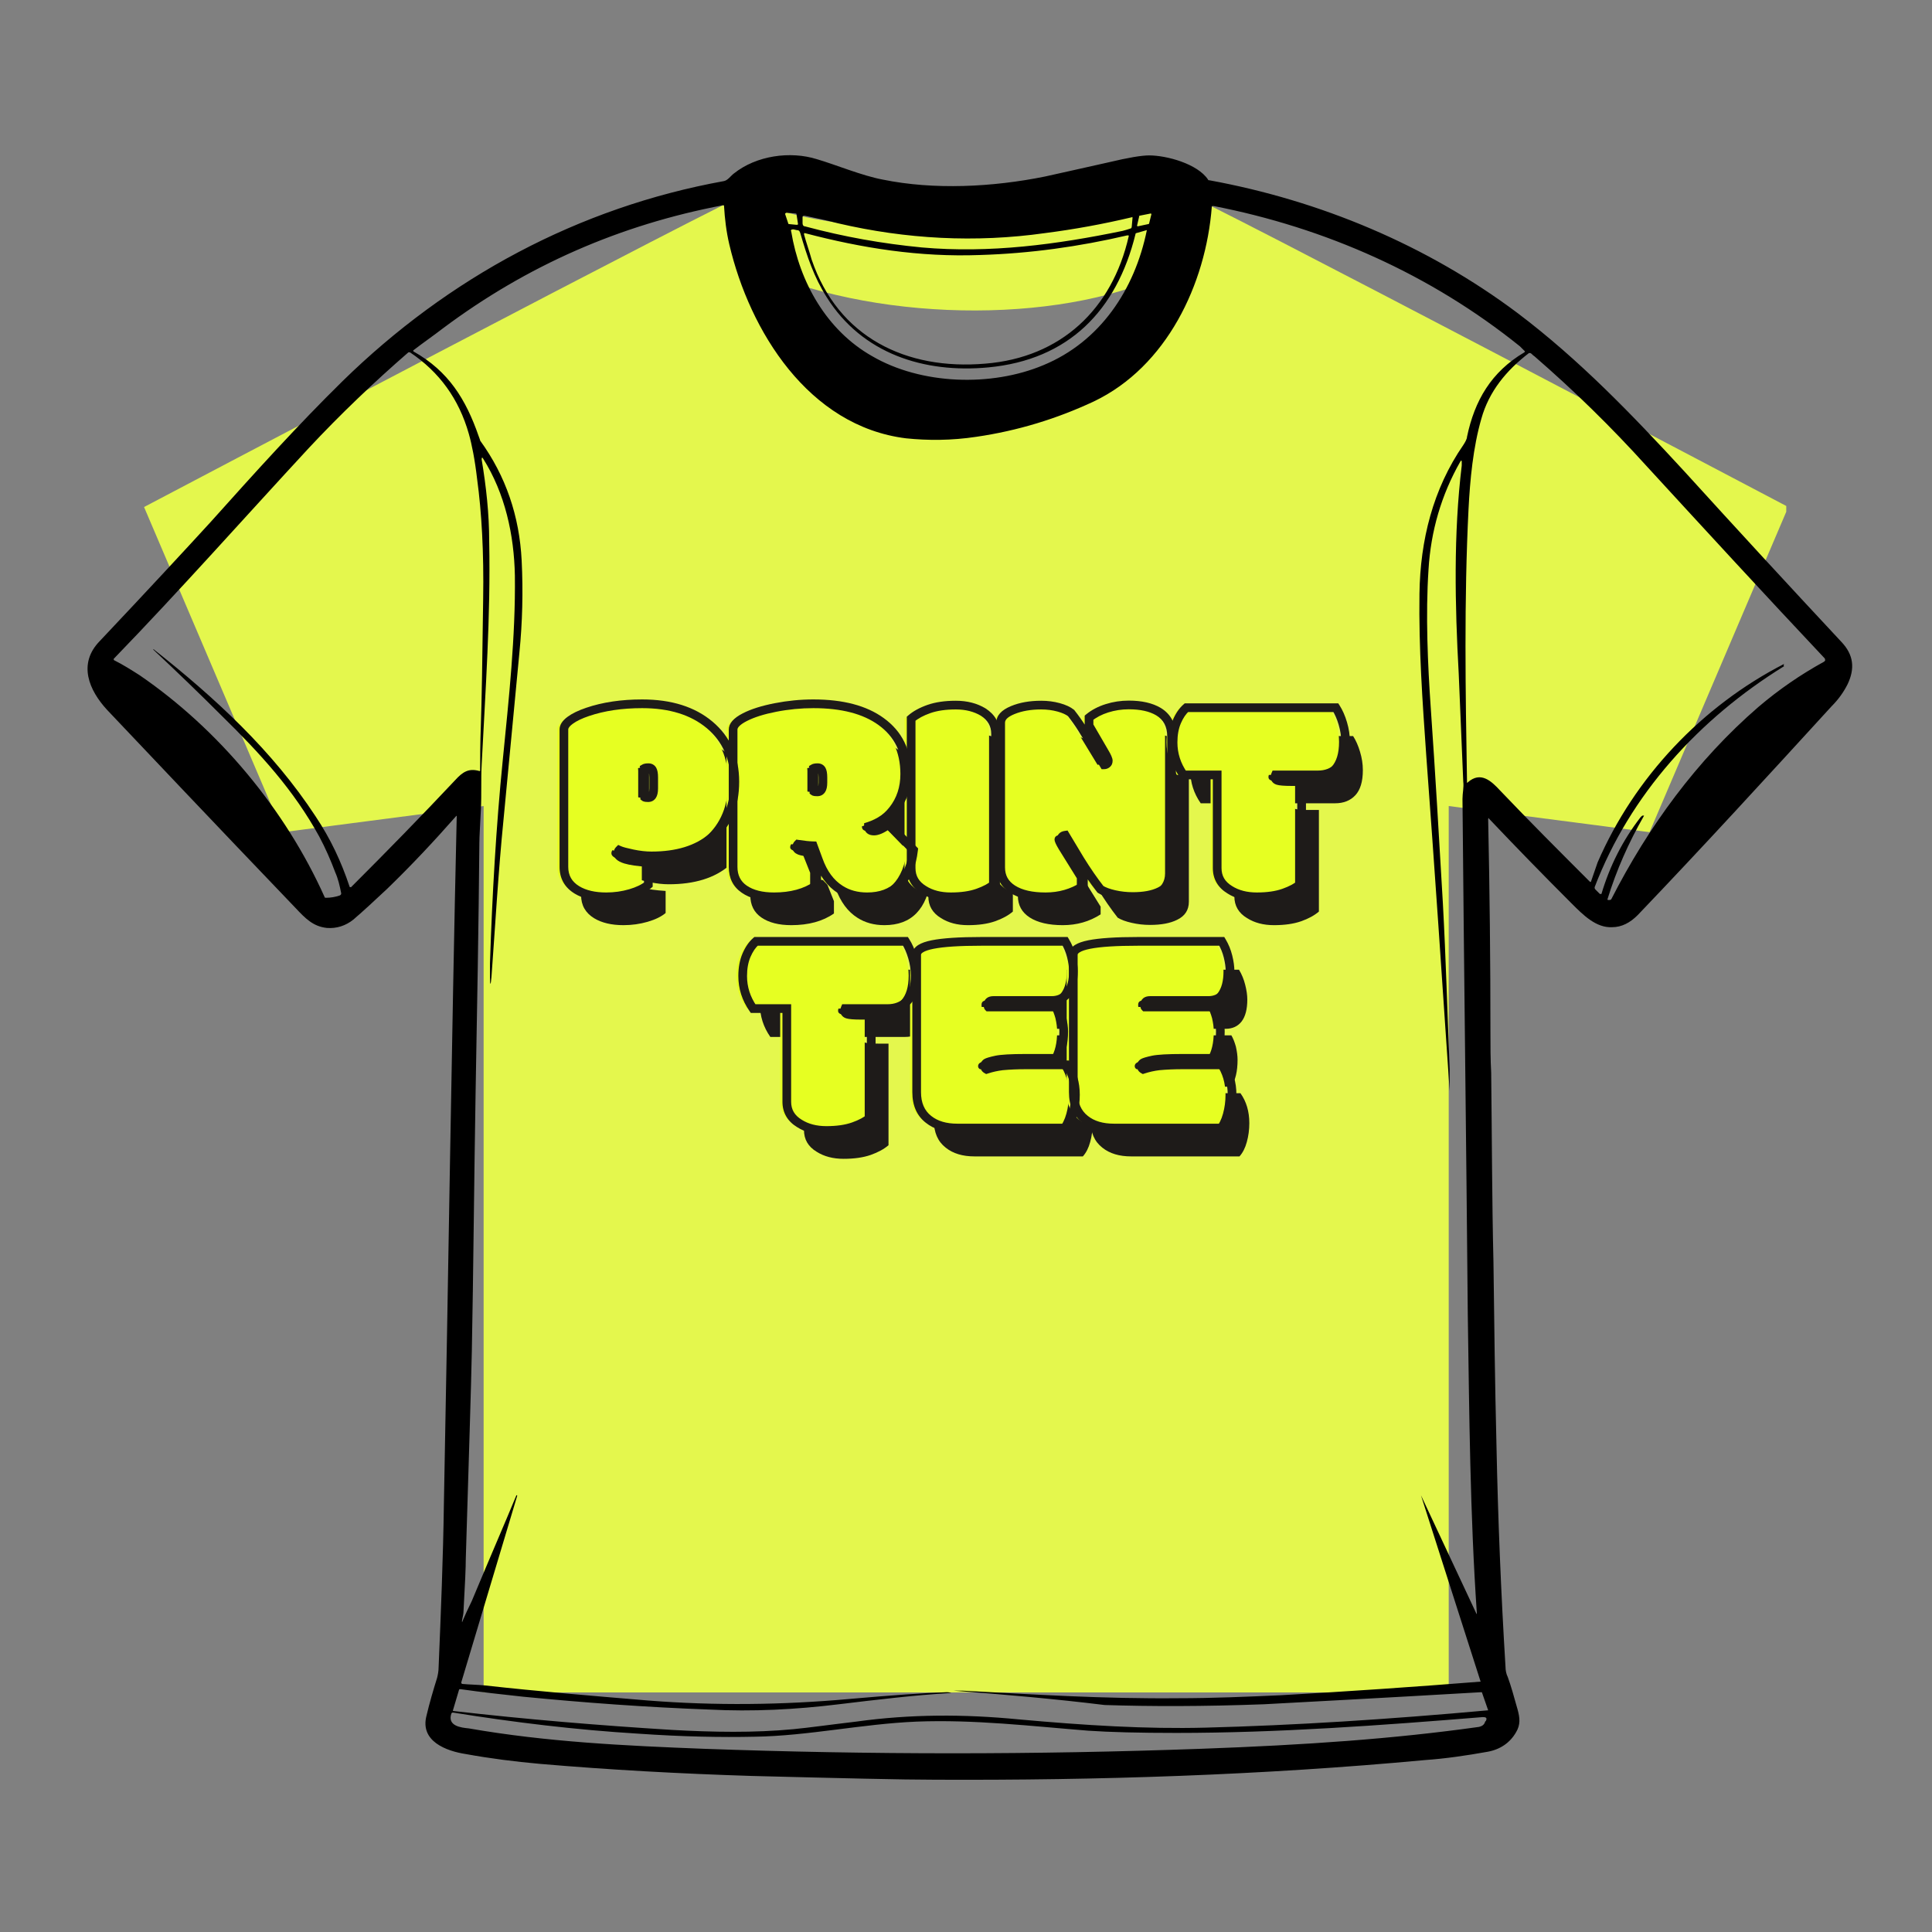 <svg xmlns="http://www.w3.org/2000/svg" xmlns:xlink="http://www.w3.org/1999/xlink" width="500" zoomAndPan="magnify" viewBox="0 0 375 375" height="500" preserveAspectRatio="xMidYMid meet" version="1.2"><rect x="0" y="0" width="375" height="375" fill="#808080" stroke="none"/><defs><clipPath id="af047cd7fd"><path d="M 27.961 37.5 L 346.711 37.5 L 346.711 328.5 L 27.961 328.5 Z M 27.961 37.5 "/></clipPath><clipPath id="da62f96c86"><path d="M 16 30 L 360 30 L 360 345.688 L 16 345.688 Z M 16 30 "/></clipPath><clipPath id="72ccf93055"><rect x="0" width="166" y="0" height="133"/></clipPath></defs><g id="aa50c012ab"><g clip-rule="nonzero" clip-path="url(#af047cd7fd)"><path style=" stroke:none;fill-rule:evenodd;fill:#e4f74d;fill-opacity:1;" d="M 229.766 37.496 C 221.613 47.203 153.453 47.203 145.297 37.496 C 143.586 37.496 27.961 98.414 27.961 98.414 L 54.887 161.527 L 93.871 156.453 L 93.871 328.613 L 281.195 328.613 L 281.195 156.453 L 320.176 161.527 L 347.105 98.414 C 347.078 98.406 231.461 37.488 229.75 37.488 Z M 147.328 52.375 C 171.902 63.062 208.238 62.723 227.738 52.375 C 216.043 81.398 168.172 86.152 147.328 52.375 Z M 147.328 52.375 "/></g><g clip-rule="nonzero" clip-path="url(#da62f96c86)"><path style=" stroke:none;fill-rule:nonzero;fill:#000000;fill-opacity:1;" d="M 288.852 159.027 C 289.145 172.793 289.293 186.559 289.293 200.324 C 289.293 202.957 289.293 205.594 289.438 208.23 C 289.586 220.531 289.586 232.684 289.879 244.984 C 290.023 256.848 290.172 268.707 290.465 280.57 C 290.758 294.918 291.344 309.27 292.223 323.621 C 292.223 324.207 292.367 324.938 292.66 325.523 C 293.25 327.137 293.836 329.184 294.566 331.82 C 295.008 333.434 295.152 334.75 294.273 336.215 C 293.102 338.266 291.195 339.582 288.703 340.023 C 284.602 340.754 280.645 341.34 276.539 341.633 C 245.031 344.562 213.227 345.586 181.57 345.441 C 175.121 345.441 163.105 345.148 145.809 344.707 C 132.031 344.27 118.402 343.535 104.773 342.363 C 99.938 341.926 95.246 341.34 90.41 340.461 C 86.602 339.875 81.469 337.973 82.789 332.992 C 83.375 330.504 84.109 328.016 84.84 325.672 C 84.988 325.086 85.133 324.352 85.133 323.621 C 85.574 313.078 86.012 302.387 86.16 291.844 C 87.039 247.328 87.625 202.812 88.652 158.441 C 88.652 158.297 88.652 158.297 88.504 158.441 C 84.254 163.273 79.859 167.961 75.168 172.5 C 72.824 174.695 70.625 176.746 68.574 178.504 C 67.109 179.676 65.348 180.262 63.445 180.113 C 60.805 179.82 59.34 178.355 57.289 176.16 C 40.875 159.027 28.711 146.141 20.793 137.793 C 17.277 133.988 15.078 128.863 19.328 124.469 C 29.004 114.219 36.184 106.457 40.875 101.332 C 49.668 91.52 57.727 82.59 66.52 73.949 C 87.039 53.887 112.246 40.27 140.535 35.145 C 141.266 34.996 141.852 34.117 142.438 33.68 C 146.836 30.164 153.43 29.285 158.559 30.898 C 162.078 31.922 167.355 34.117 171.312 34.852 C 181.277 36.902 192.707 36.316 202.82 34.266 C 206.047 33.531 210.148 32.656 215.277 31.484 C 218.941 30.605 221.582 30.164 223.047 30.164 C 226.418 30.164 232.426 31.777 234.477 34.852 C 234.477 34.996 234.625 34.996 234.77 34.996 C 256.316 38.949 276.98 47.59 294.566 60.77 C 306.586 69.848 316.844 80.539 326.957 91.52 C 337.07 102.648 347.184 113.633 357.441 124.617 C 359.785 127.105 360.078 129.742 358.613 132.816 C 357.879 134.281 356.855 135.746 355.535 137.062 C 343.078 150.68 330.621 164.301 317.871 177.625 C 316.406 179.09 314.793 179.969 312.887 179.969 C 309.809 180.113 307.316 177.625 305.121 175.43 C 299.695 170.012 294.273 164.445 288.996 158.883 C 288.996 158.734 288.852 158.734 288.852 159.027 Z M 185.086 328.16 C 185.672 328.16 186.262 328.16 186.848 328.16 C 200.77 328.891 214.105 329.77 228.762 329.625 C 235.355 329.625 242.098 329.332 248.695 329.039 C 261.59 328.309 274.488 327.43 287.387 326.402 L 275.809 290.234 L 286.508 313.078 C 286.652 313.371 286.652 313.371 286.652 313.078 C 285.332 293.895 285.188 274.418 284.895 255.09 C 284.602 221.703 284.16 188.461 283.867 155.074 C 283.867 153.902 284.16 152.879 284.016 151.707 C 283.723 144.676 283.43 137.793 283.137 130.766 C 282.402 117.441 282.109 103.676 283.723 90.352 C 283.723 90.059 283.723 89.766 283.723 89.617 C 283.723 89.324 283.574 89.324 283.43 89.617 C 279.766 96.062 277.715 103.09 277.273 110.559 C 276.688 119.344 277.125 129.008 277.715 137.5 C 278.594 150.094 279.324 162.688 280.059 175.281 C 280.645 185.973 280.938 196.66 281.375 207.496 C 281.375 208.961 281.375 210.281 281.375 211.746 C 279.91 190.07 278.445 168.254 276.832 146.582 C 276.102 136.184 275.367 125.785 275.516 115.242 C 275.66 104.848 278.152 94.891 284.016 86.395 C 284.309 85.957 284.746 85.223 284.746 84.785 C 286.215 77.758 289.438 72.191 295.887 68.383 C 296.031 68.238 296.031 68.238 295.887 68.09 C 295.594 67.797 295.301 67.504 295.008 67.215 C 277.715 53.301 257.34 44.223 235.504 39.977 C 235.355 39.977 235.211 39.977 235.211 40.121 C 234.039 55.207 226.418 71.168 212.348 77.902 C 205.168 81.27 197.547 83.613 189.484 84.785 C 184.648 85.516 180.105 85.516 175.855 85.078 C 156.949 82.734 145.516 64.285 141.559 47.445 C 140.973 44.953 140.68 42.465 140.535 39.977 C 140.535 39.828 140.387 39.828 140.387 39.828 C 120.309 43.637 102.281 51.543 86.016 63.699 C 84.109 65.164 82.203 66.48 80.297 67.945 C 80.152 68.09 80.152 68.09 80.297 68.238 C 87.039 72.047 90.41 77.465 92.902 84.641 C 93.047 85.078 93.195 85.371 93.195 85.516 C 98.18 92.398 100.816 100.16 101.254 108.801 C 101.551 114.805 101.402 120.809 100.816 126.664 C 99.789 137.5 98.766 148.191 97.738 159.027 C 96.711 169.277 96.125 179.676 95.395 189.633 C 95.246 191.391 95.102 191.391 95.102 189.633 C 95.102 189.195 95.102 188.316 95.102 186.996 C 95.539 173.816 96.273 160.637 97.594 147.461 C 98.766 135.598 100.082 123.59 99.938 111.73 C 99.789 103.82 98.031 95.77 93.781 89.031 C 93.633 88.738 93.488 88.738 93.488 89.18 C 94.367 94.449 94.953 99.723 94.953 105.141 C 95.246 119.637 94.223 133.988 93.488 148.484 C 93.34 151.121 93.488 154.195 93.34 157.125 C 93.195 160.199 93.047 162.395 93.047 163.566 C 92.902 179.676 92.609 195.781 92.316 211.891 C 92.023 228.73 91.875 247.621 91.582 262.266 C 91.438 269.586 90.996 283.059 90.41 302.535 C 90.41 304.145 90.266 307.512 89.973 312.637 C 89.973 313.223 89.824 313.809 89.676 314.543 C 89.676 314.98 89.676 314.98 89.824 314.543 C 90.266 313.516 90.852 312.199 91.582 310.734 C 95.246 301.949 98.18 295.211 100.23 290.234 C 100.23 290.234 100.23 290.234 100.375 290.234 C 100.375 290.234 100.375 290.234 100.375 290.379 L 89.531 326.551 C 89.531 326.695 89.531 326.695 89.676 326.844 C 91.145 326.988 92.609 326.988 94.074 327.137 C 104.625 328.309 115.18 329.184 125.73 330.062 C 138.773 331.09 151.82 330.941 164.863 329.77 C 173.07 329.039 179.371 328.602 183.77 328.453 C 183.914 328.453 184.207 328.453 184.648 328.602 C 177.32 329.039 170.137 329.918 162.812 330.797 C 154.457 331.82 146.102 332.262 137.602 331.82 C 125.586 331.383 113.566 330.504 101.551 329.332 C 97.445 328.891 93.488 328.453 89.383 327.867 C 89.238 327.867 89.09 327.867 89.09 328.016 L 87.918 331.969 C 87.918 332.113 87.918 332.113 88.066 332.113 C 102.137 333.727 116.203 334.895 130.422 335.773 C 138.336 336.215 146.395 336.359 154.016 335.629 C 157.094 335.336 161.199 334.75 166.18 334.164 C 176.734 332.699 187.141 332.699 197.691 333.727 C 210.59 334.895 222.461 335.629 233.891 335.336 C 251.188 334.895 269.504 333.727 288.852 331.969 L 287.68 328.602 C 287.68 328.453 287.531 328.453 287.531 328.453 C 267.453 329.625 253.383 330.355 245.324 330.797 C 233.598 331.234 223.34 331.234 214.398 330.941 C 204.871 329.77 194.906 328.891 185.086 328.16 C 184.941 328.16 184.941 328.16 185.086 328.16 Z M 154.602 41.586 C 154.602 41.441 154.457 41.441 154.457 41.441 L 152.699 41.293 C 152.551 41.293 152.406 41.441 152.406 41.441 C 152.406 41.441 152.406 41.441 152.406 41.586 L 152.992 43.344 C 152.992 43.492 153.137 43.492 153.137 43.492 L 154.602 43.637 C 154.75 43.637 154.895 43.637 154.895 43.492 Z M 221.141 41.879 C 220.996 41.879 220.996 42.027 221.141 41.879 L 220.703 43.785 C 220.703 43.785 220.703 43.93 220.848 43.93 L 222.898 43.492 C 222.898 43.492 223.047 43.492 223.047 43.344 L 223.484 41.586 C 223.484 41.586 223.484 41.441 223.34 41.441 Z M 156.215 43.93 C 163.836 45.98 171.312 47.297 178.934 48.031 C 192.121 49.203 205.168 47.445 217.918 44.809 C 218.504 44.66 218.941 44.516 219.383 44.367 C 219.527 44.367 219.676 44.223 219.676 43.93 L 219.82 42.32 C 219.82 42.172 219.82 42.027 219.676 42.172 C 214.105 43.492 208.535 44.516 202.82 45.246 C 189.336 47.152 175.855 46.418 162.664 43.344 C 160.465 42.758 158.266 42.32 156.215 41.879 C 155.922 41.879 155.777 41.879 155.777 42.172 L 155.777 43.344 C 155.777 43.637 155.922 43.93 156.215 43.93 Z M 169.258 69.117 C 178.785 74.68 192.414 75.121 202.527 70.875 C 213.52 66.336 220.262 56.23 222.605 44.66 L 220.555 45.246 C 220.555 45.246 220.41 45.246 220.41 45.395 C 216.746 60.332 207.363 69.848 191.828 71.312 C 179.371 72.484 167.355 68.676 160.465 57.695 C 157.973 53.742 156.656 49.789 155.336 45.246 C 155.191 44.809 155.043 44.66 154.602 44.66 L 154.016 44.516 C 153.578 44.516 153.43 44.66 153.578 44.953 C 155.191 54.766 160.465 64.137 169.258 69.117 Z M 191.242 70.582 C 205.898 69.41 215.863 60.039 219.09 45.832 C 219.09 45.688 219.09 45.688 218.941 45.688 C 218.941 45.688 218.941 45.688 218.797 45.688 C 209.418 47.883 199.891 49.203 190.219 49.496 C 178.492 49.934 167.355 48.176 156.215 45.246 C 156.07 45.246 156.07 45.246 156.07 45.395 C 156.07 45.395 156.07 45.395 156.07 45.539 C 156.508 47.152 157.094 48.762 157.535 50.371 C 162.664 65.457 175.855 71.898 191.242 70.582 Z M 29.734 126.078 C 29.734 126.078 29.883 125.934 29.883 126.078 C 41.754 135.453 52.891 145.703 61.246 158.441 C 64.176 162.836 66.227 167.227 67.84 172.059 C 67.84 172.207 67.988 172.207 68.133 172.207 C 75.023 165.324 81.762 158.441 88.359 151.414 C 89.824 149.801 90.996 149.07 93.047 149.656 C 93.195 149.656 93.195 149.656 93.195 149.508 C 93.195 147.312 93.195 144.383 93.34 140.578 C 93.488 136.477 93.633 128.277 93.781 116.27 C 93.93 107.191 93.488 99.43 92.609 92.984 C 92.168 89.18 91.582 86.25 90.996 84.199 C 89.09 77.465 85.281 72.191 79.566 68.383 C 79.418 68.383 79.273 68.383 79.273 68.383 C 72.531 74.242 66.082 80.391 59.926 86.98 C 47.32 100.602 35.012 114.512 22.113 127.836 C 21.969 127.984 22.113 127.984 22.113 128.129 C 23.871 129.008 25.484 130.035 27.098 131.059 C 42.484 141.602 55.383 157.125 63.004 174.109 C 63.004 174.258 63.152 174.258 63.297 174.258 C 64.176 174.258 65.055 174.109 65.934 173.816 C 66.227 173.672 66.227 173.523 66.227 173.379 C 65.934 171.914 65.641 170.598 65.055 169.277 C 64.176 166.934 63.152 164.594 61.977 162.395 C 56.996 153.316 50.547 146.289 42.926 138.82 C 38.676 134.574 34.277 130.328 29.734 126.078 C 29.59 126.227 29.59 126.227 29.734 126.078 Z M 346.301 129.301 C 329.742 139.551 316.406 154.195 309.516 172.207 C 309.516 172.352 309.516 172.5 309.664 172.645 L 310.543 173.523 C 310.688 173.523 310.688 173.523 310.836 173.523 C 312.449 168.105 314.938 163.129 318.457 158.59 C 318.602 158.441 318.75 158.297 318.895 158.297 C 319.043 158.297 319.188 158.297 319.043 158.441 C 316.113 163.566 313.766 168.84 312.008 174.551 C 312.008 174.551 312.008 174.695 312.152 174.695 L 312.301 174.695 C 312.449 174.695 312.594 174.695 312.742 174.551 C 319.922 160.492 329.301 147.605 341.32 137.207 C 345.277 133.84 349.527 130.914 354.07 128.422 C 354.215 128.277 354.363 128.129 354.215 127.984 C 354.215 127.984 354.215 127.984 354.215 127.836 C 342.492 115.391 331.059 102.941 319.629 90.496 C 312.742 82.883 305.559 75.852 297.793 69.117 C 297.5 68.969 297.352 68.676 297.059 68.531 C 296.914 68.531 296.766 68.531 296.766 68.531 C 292.367 71.898 288.996 76 287.531 81.27 C 285.922 86.836 285.332 93.133 285.039 98.844 C 284.16 116.414 284.453 134.281 284.746 151.852 C 284.746 152 284.746 152 284.895 151.852 C 287.387 149.656 289.438 151.559 291.195 153.465 C 296.914 159.469 302.773 165.324 308.637 171.184 C 308.637 171.184 308.637 171.184 308.785 171.184 C 309.223 169.863 309.664 168.691 310.102 167.375 C 317.285 150.828 330.328 137.062 346.301 128.863 C 346.156 129.156 346.156 129.156 346.301 129.301 Z M 90.996 335.48 C 106.094 338.117 121.336 338.852 136.578 339.438 C 168.82 340.605 200.914 340.605 233.16 339.438 C 253.383 338.703 270.387 337.531 287.094 335.188 C 287.68 335.043 288.117 334.75 288.266 334.164 L 288.41 334.02 C 288.703 333.434 288.41 333.285 287.824 333.285 C 268.039 334.895 248.109 336.359 228.324 336.359 C 221.141 336.359 215.426 336.215 211.176 335.922 C 200.184 335.043 189.043 333.727 177.906 334.164 C 167.355 334.605 156.801 336.945 146.543 337.094 C 139.949 337.238 132.473 337.094 123.973 336.508 C 111.809 335.773 99.789 334.312 87.918 332.406 C 87.773 332.406 87.773 332.406 87.625 332.555 C 86.746 335.043 89.531 335.336 90.996 335.48 Z M 90.996 335.48 "/></g><g transform="matrix(1,0,0,1,107,116)"><g clip-path="url(#72ccf93055)"><g style="fill:#1e1b19;fill-opacity:1;"><g transform="translate(4.899, 63.073)"><path style="stroke:none" d="M 16.594 -18.828 C 16.664 -18.773 16.879 -18.75 17.234 -18.75 C 17.586 -18.75 17.859 -18.891 18.047 -19.172 C 18.234 -19.453 18.328 -19.91 18.328 -20.547 L 18.328 -22.672 C 18.328 -23.348 18.25 -23.832 18.094 -24.125 C 17.938 -24.414 17.672 -24.562 17.297 -24.562 C 16.93 -24.562 16.688 -24.523 16.562 -24.453 C 16.582 -24.359 16.594 -24.195 16.594 -23.969 Z M 17.297 -6.141 L 17.297 -1.859 C 16.473 -1.16 15.312 -0.594 13.812 -0.156 C 12.312 0.281 10.75 0.5 9.125 0.5 C 6.801 0.5 4.898 0.051 3.422 -0.844 C 1.734 -1.875 0.891 -3.363 0.891 -5.312 L 0.891 -31.969 C 0.891 -32.57 1.297 -33.172 2.109 -33.766 C 2.93 -34.367 4.062 -34.91 5.5 -35.391 C 8.582 -36.441 12.109 -36.969 16.078 -36.969 C 21.566 -36.969 25.938 -35.598 29.188 -32.859 C 32.445 -30.129 34.078 -26.457 34.078 -21.844 C 34.078 -17.238 32.609 -13.656 29.672 -11.094 C 26.848 -8.656 22.926 -7.438 17.906 -7.438 C 16.77 -7.438 15.551 -7.57 14.25 -7.844 C 12.945 -8.113 12.07 -8.352 11.625 -8.562 C 11.469 -8.414 11.391 -8.207 11.391 -7.938 C 11.391 -6.988 13.359 -6.391 17.297 -6.141 Z M 17.297 -6.141 "/></g></g><g style="fill:#1e1b19;fill-opacity:1;"><g transform="translate(37.743, 63.073)"><path style="stroke:none" d="M 16.594 -19.953 C 16.664 -19.898 16.879 -19.875 17.234 -19.875 C 17.586 -19.875 17.859 -20.016 18.047 -20.297 C 18.234 -20.578 18.328 -21.035 18.328 -21.672 L 18.328 -22.672 C 18.328 -23.348 18.25 -23.832 18.094 -24.125 C 17.938 -24.414 17.672 -24.562 17.297 -24.562 C 16.93 -24.562 16.688 -24.523 16.562 -24.453 C 16.582 -24.359 16.594 -24.195 16.594 -23.969 Z M 31.078 -13.562 L 35.922 -8.594 C 35.586 -5.664 34.664 -3.414 33.156 -1.844 C 31.656 -0.281 29.578 0.5 26.922 0.5 C 24.922 0.5 23.18 0.023 21.703 -0.922 C 19.805 -2.117 18.391 -4.031 17.453 -6.656 L 16.453 -9.406 C 15.66 -9.426 14.664 -9.531 13.469 -9.719 C 13.32 -9.562 13.25 -9.352 13.25 -9.094 C 13.25 -8.594 14.004 -8.297 15.516 -8.203 L 17.125 -4.156 L 17.125 -1.766 C 14.969 -0.254 12.207 0.5 8.844 0.5 C 6.426 0.5 4.492 0.004 3.047 -0.984 C 1.609 -1.973 0.891 -3.414 0.891 -5.312 L 0.891 -31.969 C 0.891 -32.789 1.645 -33.586 3.156 -34.359 C 4.676 -35.141 6.66 -35.77 9.109 -36.25 C 11.566 -36.727 14.02 -36.969 16.469 -36.969 C 22.082 -36.969 26.473 -35.816 29.641 -33.516 C 32.973 -31.098 34.641 -27.703 34.641 -23.328 C 34.641 -20.816 33.93 -18.664 32.516 -16.875 C 31.098 -15.094 29.316 -13.859 27.172 -13.172 C 27.172 -12.566 27.531 -12.266 28.25 -12.266 C 28.969 -12.266 29.91 -12.695 31.078 -13.562 Z M 31.078 -13.562 "/></g></g><g style="fill:#1e1b19;fill-opacity:1;"><g transform="translate(72.298, 63.073)"><path style="stroke:none" d="M 17.297 -31.125 L 17.297 -2.141 C 16.43 -1.391 15.273 -0.758 13.828 -0.25 C 12.391 0.25 10.641 0.5 8.578 0.5 C 6.523 0.5 4.781 0.039 3.344 -0.875 C 1.707 -1.863 0.891 -3.266 0.891 -5.078 L 0.891 -34.078 C 1.754 -34.828 2.906 -35.453 4.344 -35.953 C 5.789 -36.461 7.531 -36.719 9.562 -36.719 C 11.602 -36.719 13.375 -36.266 14.875 -35.359 C 16.488 -34.336 17.297 -32.926 17.297 -31.125 Z M 17.297 -31.125 "/></g></g><g style="fill:#1e1b19;fill-opacity:1;"><g transform="translate(89.678, 63.073)"><path style="stroke:none" d="M 0.891 -5.188 L 0.891 -33.312 C 0.891 -34.289 1.672 -35.102 3.234 -35.75 C 4.797 -36.395 6.633 -36.719 8.75 -36.719 C 9.945 -36.719 11.07 -36.57 12.125 -36.281 C 13.188 -35.988 14 -35.617 14.562 -35.172 C 15.332 -34.191 16.035 -33.195 16.672 -32.188 C 17.305 -31.176 18.738 -28.82 20.969 -25.125 C 21.176 -25.125 21.363 -25.188 21.531 -25.312 C 21.695 -25.445 21.781 -25.648 21.781 -25.922 C 21.781 -26.191 21.547 -26.719 21.078 -27.5 L 18.047 -32.734 L 18.047 -34.266 C 19.004 -35.055 20.164 -35.664 21.531 -36.094 C 22.895 -36.52 24.305 -36.734 25.766 -36.734 C 28.141 -36.734 30.055 -36.305 31.516 -35.453 C 33.223 -34.422 34.078 -32.812 34.078 -30.625 L 34.078 -4.047 C 34.078 -2.43 33.312 -1.258 31.781 -0.531 C 30.469 0.125 28.719 0.453 26.531 0.453 C 25.312 0.453 24.125 0.316 22.969 0.047 C 21.82 -0.211 20.922 -0.547 20.266 -0.953 C 18.93 -2.66 17.613 -4.57 16.312 -6.688 L 13.438 -11.453 C 12.895 -11.379 12.625 -11.086 12.625 -10.578 C 12.625 -10.266 12.895 -9.656 13.438 -8.75 L 16.953 -3.094 L 16.953 -1.594 C 14.785 -0.195 12.336 0.5 9.609 0.5 C 6.891 0.5 4.754 0.004 3.203 -0.984 C 1.66 -1.973 0.891 -3.375 0.891 -5.188 Z M 0.891 -5.188 "/></g></g><g style="fill:#1e1b19;fill-opacity:1;"><g transform="translate(123.841, 63.073)"><path style="stroke:none" d="M 25.156 -21.859 L 25.156 -2.141 C 24.289 -1.391 23.133 -0.758 21.688 -0.25 C 20.25 0.25 18.5 0.5 16.438 0.5 C 14.383 0.5 12.641 0.039 11.203 -0.875 C 9.566 -1.863 8.75 -3.266 8.75 -5.078 L 8.75 -23.156 L 2.219 -23.156 C 0.875 -25.082 0.203 -27.188 0.203 -29.469 C 0.203 -31.02 0.445 -32.367 0.938 -33.516 C 1.438 -34.672 2.051 -35.566 2.781 -36.203 L 31.797 -36.203 C 32.336 -35.367 32.785 -34.352 33.141 -33.156 C 33.504 -31.957 33.688 -30.766 33.688 -29.578 C 33.688 -27.367 33.195 -25.742 32.219 -24.703 C 31.25 -23.672 29.941 -23.156 28.297 -23.156 L 20.062 -23.156 C 20.008 -23.02 19.984 -22.879 19.984 -22.734 C 19.984 -22.398 20.18 -22.176 20.578 -22.062 C 20.984 -21.926 21.863 -21.859 23.219 -21.859 Z M 25.156 -21.859 "/></g></g><g style="fill:#e6ff22;fill-opacity:1;"><g transform="translate(0.281, 57.569)"><path style="stroke:none" d="M 16.594 -18.828 C 16.664 -18.773 16.879 -18.75 17.234 -18.75 C 17.586 -18.75 17.859 -18.891 18.047 -19.172 C 18.234 -19.453 18.328 -19.91 18.328 -20.547 L 18.328 -22.672 C 18.328 -23.348 18.25 -23.832 18.094 -24.125 C 17.938 -24.414 17.672 -24.562 17.297 -24.562 C 16.93 -24.562 16.688 -24.523 16.562 -24.453 C 16.582 -24.359 16.594 -24.195 16.594 -23.969 Z M 17.297 -6.141 L 17.297 -1.859 C 16.473 -1.16 15.312 -0.594 13.812 -0.156 C 12.312 0.281 10.75 0.5 9.125 0.5 C 6.801 0.5 4.898 0.051 3.422 -0.844 C 1.734 -1.875 0.891 -3.363 0.891 -5.312 L 0.891 -31.969 C 0.891 -32.57 1.297 -33.172 2.109 -33.766 C 2.93 -34.367 4.062 -34.91 5.5 -35.391 C 8.582 -36.441 12.109 -36.969 16.078 -36.969 C 21.566 -36.969 25.938 -35.598 29.188 -32.859 C 32.445 -30.129 34.078 -26.457 34.078 -21.844 C 34.078 -17.238 32.609 -13.656 29.672 -11.094 C 26.848 -8.656 22.926 -7.438 17.906 -7.438 C 16.77 -7.438 15.551 -7.57 14.25 -7.844 C 12.945 -8.113 12.07 -8.352 11.625 -8.562 C 11.469 -8.414 11.391 -8.207 11.391 -7.938 C 11.391 -6.988 13.359 -6.391 17.297 -6.141 Z M 17.297 -6.141 "/></g></g><g style="fill:#e6ff22;fill-opacity:1;"><g transform="translate(33.124, 57.569)"><path style="stroke:none" d="M 16.594 -19.953 C 16.664 -19.898 16.879 -19.875 17.234 -19.875 C 17.586 -19.875 17.859 -20.016 18.047 -20.297 C 18.234 -20.578 18.328 -21.035 18.328 -21.672 L 18.328 -22.672 C 18.328 -23.348 18.25 -23.832 18.094 -24.125 C 17.938 -24.414 17.672 -24.562 17.297 -24.562 C 16.93 -24.562 16.688 -24.523 16.562 -24.453 C 16.582 -24.359 16.594 -24.195 16.594 -23.969 Z M 31.078 -13.562 L 35.922 -8.594 C 35.586 -5.664 34.664 -3.414 33.156 -1.844 C 31.656 -0.281 29.578 0.5 26.922 0.5 C 24.922 0.5 23.18 0.023 21.703 -0.922 C 19.805 -2.117 18.391 -4.031 17.453 -6.656 L 16.453 -9.406 C 15.66 -9.426 14.664 -9.531 13.469 -9.719 C 13.32 -9.562 13.25 -9.352 13.25 -9.094 C 13.25 -8.594 14.004 -8.297 15.516 -8.203 L 17.125 -4.156 L 17.125 -1.766 C 14.969 -0.254 12.207 0.5 8.844 0.5 C 6.426 0.5 4.492 0.004 3.047 -0.984 C 1.609 -1.973 0.891 -3.414 0.891 -5.312 L 0.891 -31.969 C 0.891 -32.789 1.645 -33.586 3.156 -34.359 C 4.676 -35.141 6.66 -35.77 9.109 -36.25 C 11.566 -36.727 14.02 -36.969 16.469 -36.969 C 22.082 -36.969 26.473 -35.816 29.641 -33.516 C 32.973 -31.098 34.641 -27.703 34.641 -23.328 C 34.641 -20.816 33.93 -18.664 32.516 -16.875 C 31.098 -15.094 29.316 -13.859 27.172 -13.172 C 27.172 -12.566 27.531 -12.266 28.25 -12.266 C 28.969 -12.266 29.91 -12.695 31.078 -13.562 Z M 31.078 -13.562 "/></g></g><g style="fill:#e6ff22;fill-opacity:1;"><g transform="translate(67.679, 57.569)"><path style="stroke:none" d="M 17.297 -31.125 L 17.297 -2.141 C 16.43 -1.391 15.273 -0.758 13.828 -0.25 C 12.391 0.25 10.641 0.5 8.578 0.5 C 6.523 0.5 4.781 0.039 3.344 -0.875 C 1.707 -1.863 0.891 -3.266 0.891 -5.078 L 0.891 -34.078 C 1.754 -34.828 2.906 -35.453 4.344 -35.953 C 5.789 -36.461 7.531 -36.719 9.562 -36.719 C 11.602 -36.719 13.375 -36.266 14.875 -35.359 C 16.488 -34.336 17.297 -32.926 17.297 -31.125 Z M 17.297 -31.125 "/></g></g><g style="fill:#e6ff22;fill-opacity:1;"><g transform="translate(85.06, 57.569)"><path style="stroke:none" d="M 0.891 -5.188 L 0.891 -33.312 C 0.891 -34.289 1.672 -35.102 3.234 -35.75 C 4.797 -36.395 6.633 -36.719 8.75 -36.719 C 9.945 -36.719 11.07 -36.57 12.125 -36.281 C 13.188 -35.988 14 -35.617 14.562 -35.172 C 15.332 -34.191 16.035 -33.195 16.672 -32.188 C 17.305 -31.176 18.738 -28.82 20.969 -25.125 C 21.176 -25.125 21.363 -25.188 21.531 -25.312 C 21.695 -25.445 21.781 -25.648 21.781 -25.922 C 21.781 -26.191 21.547 -26.719 21.078 -27.5 L 18.047 -32.734 L 18.047 -34.266 C 19.004 -35.055 20.164 -35.664 21.531 -36.094 C 22.895 -36.52 24.305 -36.734 25.766 -36.734 C 28.141 -36.734 30.055 -36.305 31.516 -35.453 C 33.223 -34.422 34.078 -32.812 34.078 -30.625 L 34.078 -4.047 C 34.078 -2.43 33.312 -1.258 31.781 -0.531 C 30.469 0.125 28.719 0.453 26.531 0.453 C 25.312 0.453 24.125 0.316 22.969 0.047 C 21.82 -0.211 20.922 -0.547 20.266 -0.953 C 18.93 -2.66 17.613 -4.57 16.312 -6.688 L 13.438 -11.453 C 12.895 -11.379 12.625 -11.086 12.625 -10.578 C 12.625 -10.266 12.895 -9.656 13.438 -8.75 L 16.953 -3.094 L 16.953 -1.594 C 14.785 -0.195 12.336 0.5 9.609 0.5 C 6.891 0.5 4.754 0.004 3.203 -0.984 C 1.66 -1.973 0.891 -3.375 0.891 -5.188 Z M 0.891 -5.188 "/></g></g><g style="fill:#e6ff22;fill-opacity:1;"><g transform="translate(119.222, 57.569)"><path style="stroke:none" d="M 25.156 -21.859 L 25.156 -2.141 C 24.289 -1.391 23.133 -0.758 21.688 -0.25 C 20.25 0.25 18.5 0.5 16.438 0.5 C 14.383 0.5 12.641 0.039 11.203 -0.875 C 9.566 -1.863 8.75 -3.266 8.75 -5.078 L 8.75 -23.156 L 2.219 -23.156 C 0.875 -25.082 0.203 -27.188 0.203 -29.469 C 0.203 -31.02 0.445 -32.367 0.938 -33.516 C 1.438 -34.672 2.051 -35.566 2.781 -36.203 L 31.797 -36.203 C 32.336 -35.367 32.785 -34.352 33.141 -33.156 C 33.504 -31.957 33.688 -30.766 33.688 -29.578 C 33.688 -27.367 33.195 -25.742 32.219 -24.703 C 31.25 -23.672 29.941 -23.156 28.297 -23.156 L 20.062 -23.156 C 20.008 -23.02 19.984 -22.879 19.984 -22.734 C 19.984 -22.398 20.18 -22.176 20.578 -22.062 C 20.984 -21.926 21.863 -21.859 23.219 -21.859 Z M 25.156 -21.859 "/></g></g><g style="fill:#1e1b19;fill-opacity:1;"><g transform="translate(156.911, 63.073)"><path style="stroke:none" d=""/></g></g><g style="fill:#e6ff22;fill-opacity:1;"><g transform="translate(152.293, 57.569)"><path style="stroke:none" d=""/></g></g><g style="fill:#1e1b19;fill-opacity:1;"><g transform="translate(40.303, 108.426)"><path style="stroke:none" d="M 25.156 -21.859 L 25.156 -2.141 C 24.289 -1.391 23.133 -0.758 21.688 -0.25 C 20.25 0.25 18.5 0.5 16.438 0.5 C 14.383 0.5 12.641 0.039 11.203 -0.875 C 9.566 -1.863 8.75 -3.266 8.75 -5.078 L 8.75 -23.156 L 2.219 -23.156 C 0.875 -25.082 0.203 -27.188 0.203 -29.469 C 0.203 -31.02 0.445 -32.367 0.938 -33.516 C 1.438 -34.672 2.051 -35.566 2.781 -36.203 L 31.797 -36.203 C 32.336 -35.367 32.785 -34.352 33.141 -33.156 C 33.504 -31.957 33.688 -30.766 33.688 -29.578 C 33.688 -27.367 33.195 -25.742 32.219 -24.703 C 31.25 -23.672 29.941 -23.156 28.297 -23.156 L 20.062 -23.156 C 20.008 -23.02 19.984 -22.879 19.984 -22.734 C 19.984 -22.398 20.18 -22.176 20.578 -22.062 C 20.984 -21.926 21.863 -21.859 23.219 -21.859 Z M 25.156 -21.859 "/></g></g><g style="fill:#1e1b19;fill-opacity:1;"><g transform="translate(73.371, 108.426)"><path style="stroke:none" d="M 13.531 -36.203 L 29.719 -36.203 C 30.258 -35.305 30.66 -34.328 30.922 -33.266 C 31.191 -32.211 31.328 -31.266 31.328 -30.422 C 31.328 -28.535 30.957 -27.113 30.219 -26.156 C 29.477 -25.207 28.441 -24.734 27.109 -24.734 L 15.797 -24.734 C 15.109 -24.734 14.766 -24.461 14.766 -23.922 L 14.766 -23.688 C 14.766 -23.57 14.781 -23.5 14.812 -23.469 L 28.234 -23.469 C 28.578 -22.883 28.867 -22.156 29.109 -21.281 C 29.328 -20.32 29.438 -19.469 29.438 -18.719 C 29.438 -16.488 29.023 -14.75 28.203 -13.5 L 22.125 -13.5 C 19.281 -13.5 17.348 -13.391 16.328 -13.172 C 15.316 -12.961 14.691 -12.781 14.453 -12.625 C 14.211 -12.457 14.094 -12.242 14.094 -11.984 C 14.094 -11.723 14.223 -11.52 14.484 -11.375 C 15.453 -11.688 16.473 -11.91 17.547 -12.047 C 18.941 -12.172 20.469 -12.234 22.125 -12.234 L 30 -12.234 C 31.145 -10.629 31.719 -8.691 31.719 -6.422 C 31.719 -5.148 31.555 -3.93 31.234 -2.766 C 30.922 -1.609 30.445 -0.676 29.812 0.031 L 8.781 0.031 C 6.469 0.031 4.609 -0.531 3.203 -1.656 C 1.66 -2.852 0.891 -4.613 0.891 -6.938 L 0.891 -33.625 C 0.891 -34.52 1.922 -35.172 3.984 -35.578 C 6.047 -35.992 9.227 -36.203 13.531 -36.203 Z M 13.531 -36.203 "/></g></g><g style="fill:#1e1b19;fill-opacity:1;"><g transform="translate(103.773, 108.426)"><path style="stroke:none" d="M 13.531 -36.203 L 29.719 -36.203 C 30.258 -35.305 30.66 -34.328 30.922 -33.266 C 31.191 -32.211 31.328 -31.266 31.328 -30.422 C 31.328 -28.535 30.957 -27.113 30.219 -26.156 C 29.477 -25.207 28.441 -24.734 27.109 -24.734 L 15.797 -24.734 C 15.109 -24.734 14.766 -24.461 14.766 -23.922 L 14.766 -23.688 C 14.766 -23.57 14.781 -23.5 14.812 -23.469 L 28.234 -23.469 C 28.578 -22.883 28.867 -22.156 29.109 -21.281 C 29.328 -20.32 29.438 -19.469 29.438 -18.719 C 29.438 -16.488 29.023 -14.75 28.203 -13.5 L 22.125 -13.5 C 19.281 -13.5 17.348 -13.391 16.328 -13.172 C 15.316 -12.961 14.691 -12.781 14.453 -12.625 C 14.211 -12.457 14.094 -12.242 14.094 -11.984 C 14.094 -11.723 14.223 -11.52 14.484 -11.375 C 15.453 -11.688 16.473 -11.91 17.547 -12.047 C 18.941 -12.172 20.469 -12.234 22.125 -12.234 L 30 -12.234 C 31.145 -10.629 31.719 -8.691 31.719 -6.422 C 31.719 -5.148 31.555 -3.93 31.234 -2.766 C 30.922 -1.609 30.445 -0.676 29.812 0.031 L 8.781 0.031 C 6.469 0.031 4.609 -0.531 3.203 -1.656 C 1.66 -2.852 0.891 -4.613 0.891 -6.938 L 0.891 -33.625 C 0.891 -34.52 1.922 -35.172 3.984 -35.578 C 6.047 -35.992 9.227 -36.203 13.531 -36.203 Z M 13.531 -36.203 "/></g></g><g style="fill:#e6ff22;fill-opacity:1;"><g transform="translate(35.684, 102.922)"><path style="stroke:none" d="M 25.156 -21.859 L 25.156 -2.141 C 24.289 -1.391 23.133 -0.758 21.688 -0.25 C 20.25 0.25 18.5 0.5 16.438 0.5 C 14.383 0.5 12.641 0.039 11.203 -0.875 C 9.566 -1.863 8.75 -3.266 8.75 -5.078 L 8.75 -23.156 L 2.219 -23.156 C 0.875 -25.082 0.203 -27.188 0.203 -29.469 C 0.203 -31.02 0.445 -32.367 0.938 -33.516 C 1.438 -34.672 2.051 -35.566 2.781 -36.203 L 31.797 -36.203 C 32.336 -35.367 32.785 -34.352 33.141 -33.156 C 33.504 -31.957 33.688 -30.766 33.688 -29.578 C 33.688 -27.367 33.195 -25.742 32.219 -24.703 C 31.25 -23.672 29.941 -23.156 28.297 -23.156 L 20.062 -23.156 C 20.008 -23.02 19.984 -22.879 19.984 -22.734 C 19.984 -22.398 20.18 -22.176 20.578 -22.062 C 20.984 -21.926 21.863 -21.859 23.219 -21.859 Z M 25.156 -21.859 "/></g></g><g style="fill:#e6ff22;fill-opacity:1;"><g transform="translate(68.752, 102.922)"><path style="stroke:none" d="M 13.531 -36.203 L 29.719 -36.203 C 30.258 -35.305 30.66 -34.328 30.922 -33.266 C 31.191 -32.211 31.328 -31.266 31.328 -30.422 C 31.328 -28.535 30.957 -27.113 30.219 -26.156 C 29.477 -25.207 28.441 -24.734 27.109 -24.734 L 15.797 -24.734 C 15.109 -24.734 14.766 -24.461 14.766 -23.922 L 14.766 -23.688 C 14.766 -23.57 14.781 -23.5 14.812 -23.469 L 28.234 -23.469 C 28.578 -22.883 28.867 -22.156 29.109 -21.281 C 29.328 -20.32 29.438 -19.469 29.438 -18.719 C 29.438 -16.488 29.023 -14.75 28.203 -13.5 L 22.125 -13.5 C 19.281 -13.5 17.348 -13.391 16.328 -13.172 C 15.316 -12.961 14.691 -12.781 14.453 -12.625 C 14.211 -12.457 14.094 -12.242 14.094 -11.984 C 14.094 -11.723 14.223 -11.52 14.484 -11.375 C 15.453 -11.688 16.473 -11.91 17.547 -12.047 C 18.941 -12.172 20.469 -12.234 22.125 -12.234 L 30 -12.234 C 31.145 -10.629 31.719 -8.691 31.719 -6.422 C 31.719 -5.148 31.555 -3.93 31.234 -2.766 C 30.922 -1.609 30.445 -0.676 29.812 0.031 L 8.781 0.031 C 6.469 0.031 4.609 -0.531 3.203 -1.656 C 1.66 -2.852 0.891 -4.613 0.891 -6.938 L 0.891 -33.625 C 0.891 -34.52 1.922 -35.172 3.984 -35.578 C 6.047 -35.992 9.227 -36.203 13.531 -36.203 Z M 13.531 -36.203 "/></g></g><g style="fill:#e6ff22;fill-opacity:1;"><g transform="translate(99.154, 102.922)"><path style="stroke:none" d="M 13.531 -36.203 L 29.719 -36.203 C 30.258 -35.305 30.66 -34.328 30.922 -33.266 C 31.191 -32.211 31.328 -31.266 31.328 -30.422 C 31.328 -28.535 30.957 -27.113 30.219 -26.156 C 29.477 -25.207 28.441 -24.734 27.109 -24.734 L 15.797 -24.734 C 15.109 -24.734 14.766 -24.461 14.766 -23.922 L 14.766 -23.688 C 14.766 -23.57 14.781 -23.5 14.812 -23.469 L 28.234 -23.469 C 28.578 -22.883 28.867 -22.156 29.109 -21.281 C 29.328 -20.32 29.438 -19.469 29.438 -18.719 C 29.438 -16.488 29.023 -14.75 28.203 -13.5 L 22.125 -13.5 C 19.281 -13.5 17.348 -13.391 16.328 -13.172 C 15.316 -12.961 14.691 -12.781 14.453 -12.625 C 14.211 -12.457 14.094 -12.242 14.094 -11.984 C 14.094 -11.723 14.223 -11.52 14.484 -11.375 C 15.453 -11.688 16.473 -11.91 17.547 -12.047 C 18.941 -12.172 20.469 -12.234 22.125 -12.234 L 30 -12.234 C 31.145 -10.629 31.719 -8.691 31.719 -6.422 C 31.719 -5.148 31.555 -3.93 31.234 -2.766 C 30.922 -1.609 30.445 -0.676 29.812 0.031 L 8.781 0.031 C 6.469 0.031 4.609 -0.531 3.203 -1.656 C 1.66 -2.852 0.891 -4.613 0.891 -6.938 L 0.891 -33.625 C 0.891 -34.52 1.922 -35.172 3.984 -35.578 C 6.047 -35.992 9.227 -36.203 13.531 -36.203 Z M 13.531 -36.203 "/></g></g><g style="fill:#1e1b19;fill-opacity:1;"><g transform="translate(1.554, 57.569)"><path style="stroke:none" d="M 17.094 -19.508 C 17.031 -19.555 16.969 -19.59 16.906 -19.605 C 16.898 -19.609 16.895 -19.609 16.891 -19.609 C 16.898 -19.609 16.902 -19.605 16.914 -19.605 C 16.984 -19.598 17.09 -19.594 17.23 -19.594 C 17.273 -19.594 17.301 -19.598 17.316 -19.602 C 17.32 -19.605 17.332 -19.617 17.344 -19.637 C 17.438 -19.777 17.484 -20.078 17.484 -20.543 L 17.484 -22.676 C 17.484 -23.207 17.438 -23.555 17.348 -23.715 C 17.344 -23.723 17.344 -23.727 17.34 -23.727 C 17.34 -23.727 17.344 -23.727 17.344 -23.727 C 17.348 -23.719 17.355 -23.715 17.363 -23.711 L 17.367 -23.707 C 17.352 -23.711 17.328 -23.715 17.301 -23.715 C 17.164 -23.715 17.051 -23.707 16.969 -23.695 C 16.945 -23.691 16.93 -23.688 16.918 -23.684 C 16.934 -23.691 16.953 -23.699 16.977 -23.711 L 16.559 -24.445 L 17.387 -24.609 C 17.418 -24.461 17.43 -24.25 17.43 -23.969 L 17.43 -18.832 L 16.586 -18.832 Z M 15.742 -18.41 L 15.742 -23.969 C 15.742 -24.137 15.738 -24.242 15.73 -24.281 L 15.613 -24.875 L 16.141 -25.18 C 16.402 -25.328 16.789 -25.402 17.301 -25.402 C 17.629 -25.402 17.922 -25.332 18.18 -25.188 C 18.453 -25.035 18.672 -24.816 18.828 -24.527 C 19.059 -24.113 19.172 -23.496 19.172 -22.676 L 19.172 -20.543 C 19.172 -19.738 19.031 -19.125 18.75 -18.699 C 18.395 -18.168 17.891 -17.902 17.23 -17.902 C 17.02 -17.902 16.84 -17.914 16.695 -17.934 C 16.441 -17.965 16.234 -18.039 16.082 -18.156 Z M 18.133 -6.145 L 18.133 -1.461 L 17.832 -1.207 C 16.918 -0.438 15.656 0.184 14.047 0.656 C 12.473 1.117 10.832 1.348 9.121 1.348 C 6.645 1.348 4.598 0.859 2.984 -0.121 C 2.02 -0.711 1.289 -1.441 0.793 -2.312 C 0.301 -3.188 0.055 -4.184 0.055 -5.305 L 0.055 -31.969 C 0.055 -32.852 0.574 -33.676 1.617 -34.441 C 2.504 -35.094 3.707 -35.676 5.23 -36.191 C 8.406 -37.27 12.023 -37.809 16.082 -37.809 C 21.77 -37.809 26.32 -36.375 29.73 -33.512 C 33.188 -30.609 34.918 -26.723 34.918 -21.848 C 34.918 -16.98 33.352 -13.18 30.219 -10.449 C 27.234 -7.879 23.129 -6.594 17.906 -6.594 C 16.707 -6.594 15.43 -6.734 14.07 -7.02 C 12.707 -7.301 11.773 -7.559 11.266 -7.793 L 11.621 -8.559 L 12.215 -7.965 C 12.23 -7.977 12.238 -7.992 12.246 -8.004 C 12.242 -7.996 12.238 -7.973 12.238 -7.941 C 12.238 -7.973 12.234 -7.996 12.223 -8.02 C 12.227 -8.004 12.25 -7.984 12.285 -7.957 C 12.449 -7.828 12.727 -7.703 13.113 -7.586 C 14.035 -7.305 15.441 -7.105 17.34 -6.988 L 18.133 -6.941 Z M 16.445 -6.145 L 17.289 -6.145 L 17.238 -5.305 C 15.207 -5.43 13.668 -5.652 12.621 -5.969 C 11.242 -6.391 10.551 -7.047 10.551 -7.941 C 10.551 -8.438 10.707 -8.844 11.023 -9.156 L 11.438 -9.57 L 11.973 -9.328 C 12.363 -9.148 13.176 -8.93 14.414 -8.672 C 15.66 -8.41 16.824 -8.281 17.906 -8.281 C 22.711 -8.281 26.445 -9.43 29.109 -11.723 C 31.855 -14.117 33.227 -17.492 33.227 -21.848 C 33.227 -26.199 31.699 -29.656 28.645 -32.219 C 25.547 -34.816 21.359 -36.117 16.082 -36.117 C 12.207 -36.117 8.77 -35.609 5.77 -34.59 C 4.414 -34.133 3.363 -33.629 2.621 -33.082 C 2.035 -32.652 1.742 -32.281 1.742 -31.969 L 1.742 -5.305 C 1.742 -4.48 1.918 -3.762 2.266 -3.145 C 2.613 -2.527 3.145 -2 3.863 -1.562 C 5.207 -0.746 6.957 -0.34 9.121 -0.34 C 10.668 -0.34 12.152 -0.547 13.57 -0.965 C 14.953 -1.371 16.012 -1.883 16.746 -2.5 L 17.289 -1.852 L 16.445 -1.852 Z M 16.445 -6.145 "/></g></g><g style="fill:#1e1b19;fill-opacity:1;"><g transform="translate(34.398, 57.569)"><path style="stroke:none" d="M 17.094 -20.629 C 17.031 -20.68 16.969 -20.711 16.906 -20.73 C 16.898 -20.73 16.895 -20.73 16.891 -20.73 C 16.898 -20.73 16.902 -20.73 16.914 -20.73 C 16.984 -20.719 17.09 -20.715 17.23 -20.715 C 17.273 -20.715 17.301 -20.719 17.316 -20.727 C 17.32 -20.73 17.332 -20.742 17.344 -20.762 C 17.438 -20.898 17.484 -21.199 17.484 -21.668 L 17.484 -22.676 C 17.484 -23.207 17.438 -23.555 17.348 -23.715 C 17.344 -23.723 17.344 -23.727 17.34 -23.727 C 17.34 -23.727 17.344 -23.727 17.344 -23.727 C 17.348 -23.719 17.355 -23.715 17.363 -23.711 L 17.367 -23.707 C 17.352 -23.711 17.328 -23.715 17.301 -23.715 C 17.164 -23.715 17.051 -23.707 16.969 -23.695 C 16.945 -23.691 16.93 -23.688 16.918 -23.684 C 16.934 -23.691 16.953 -23.699 16.977 -23.711 L 16.559 -24.445 L 17.387 -24.609 C 17.418 -24.461 17.43 -24.25 17.43 -23.969 L 17.43 -19.953 L 16.586 -19.953 Z M 15.742 -19.531 L 15.742 -23.969 C 15.742 -24.137 15.738 -24.242 15.73 -24.281 L 15.613 -24.875 L 16.141 -25.18 C 16.402 -25.328 16.789 -25.402 17.301 -25.402 C 17.629 -25.402 17.922 -25.332 18.18 -25.188 C 18.453 -25.035 18.672 -24.816 18.828 -24.527 C 19.059 -24.113 19.172 -23.496 19.172 -22.676 L 19.172 -21.668 C 19.172 -20.859 19.031 -20.246 18.75 -19.824 C 18.395 -19.293 17.891 -19.027 17.23 -19.027 C 17.02 -19.027 16.84 -19.035 16.695 -19.055 C 16.441 -19.086 16.234 -19.164 16.082 -19.281 Z M 31.672 -14.145 L 36.809 -8.891 L 36.762 -8.492 C 36.406 -5.383 35.406 -2.977 33.77 -1.27 C 32.098 0.477 29.812 1.348 26.914 1.348 C 24.746 1.348 22.855 0.828 21.238 -0.219 C 19.188 -1.516 17.664 -3.566 16.66 -6.367 L 15.652 -9.109 L 16.445 -9.402 L 16.426 -8.559 C 15.605 -8.578 14.574 -8.684 13.34 -8.875 L 13.473 -9.711 L 14.07 -9.113 C 14.082 -9.129 14.09 -9.141 14.098 -9.156 C 14.094 -9.145 14.09 -9.125 14.09 -9.094 C 14.09 -9.191 14.062 -9.27 14.004 -9.332 L 14.012 -9.332 C 14.039 -9.312 14.078 -9.293 14.125 -9.273 C 14.422 -9.16 14.902 -9.078 15.574 -9.039 L 16.109 -9.004 L 17.965 -4.316 L 17.965 -1.332 L 17.605 -1.078 C 15.309 0.539 12.387 1.348 8.84 1.348 C 6.254 1.348 4.164 0.805 2.582 -0.285 C 0.895 -1.445 0.055 -3.117 0.055 -5.305 L 0.055 -31.969 C 0.055 -33.133 0.965 -34.184 2.785 -35.117 C 4.371 -35.93 6.43 -36.582 8.961 -37.074 C 11.465 -37.562 13.969 -37.809 16.477 -37.809 C 22.27 -37.809 26.824 -36.602 30.133 -34.191 C 33.695 -31.613 35.477 -27.988 35.477 -23.324 C 35.477 -20.621 34.711 -18.297 33.176 -16.359 C 31.656 -14.438 29.742 -13.105 27.426 -12.359 L 27.168 -13.164 L 28.012 -13.164 C 28.012 -13.121 28.016 -13.094 28.02 -13.086 C 28.012 -13.105 27.996 -13.121 27.977 -13.137 C 27.973 -13.145 27.969 -13.145 27.965 -13.148 C 27.973 -13.145 27.984 -13.141 28 -13.133 C 28.062 -13.117 28.145 -13.109 28.25 -13.109 C 28.781 -13.109 29.555 -13.484 30.566 -14.234 L 31.156 -14.672 Z M 30.465 -12.965 L 31.07 -13.555 L 31.57 -12.879 C 30.262 -11.906 29.156 -11.422 28.25 -11.422 C 27.684 -11.422 27.234 -11.559 26.898 -11.84 C 26.516 -12.16 26.324 -12.598 26.324 -13.164 L 26.324 -13.777 L 26.91 -13.965 C 28.898 -14.605 30.547 -15.754 31.852 -17.406 C 33.145 -19.039 33.789 -21.012 33.789 -23.324 C 33.789 -27.414 32.238 -30.582 29.141 -32.828 C 26.125 -35.023 21.906 -36.117 16.477 -36.117 C 14.078 -36.117 11.68 -35.887 9.281 -35.418 C 6.91 -34.957 5 -34.355 3.555 -33.613 C 2.883 -33.27 2.391 -32.934 2.078 -32.605 C 1.855 -32.367 1.742 -32.152 1.742 -31.969 L 1.742 -5.305 C 1.742 -3.711 2.34 -2.5 3.539 -1.676 C 4.836 -0.785 6.602 -0.34 8.84 -0.34 C 12.031 -0.34 14.629 -1.047 16.633 -2.457 L 17.121 -1.77 L 16.277 -1.77 L 16.277 -4.152 L 17.121 -4.152 L 16.336 -3.844 L 14.734 -7.883 L 15.52 -8.195 L 15.469 -7.352 C 14.621 -7.406 13.969 -7.523 13.504 -7.703 C 13.199 -7.824 12.957 -7.98 12.773 -8.176 C 12.527 -8.438 12.402 -8.742 12.402 -9.094 C 12.402 -9.59 12.559 -9.992 12.875 -10.309 L 13.18 -10.609 L 13.602 -10.543 C 14.762 -10.363 15.719 -10.266 16.465 -10.246 L 17.039 -10.23 L 18.254 -6.934 C 19.121 -4.5 20.422 -2.73 22.152 -1.637 C 23.492 -0.77 25.078 -0.34 26.914 -0.34 C 29.332 -0.34 31.211 -1.039 32.551 -2.438 C 33.926 -3.871 34.77 -5.953 35.086 -8.684 L 35.926 -8.59 L 35.32 -7.996 Z M 30.465 -12.965 "/></g></g><g style="fill:#1e1b19;fill-opacity:1;"><g transform="translate(68.953, 57.569)"><path style="stroke:none" d="M 18.133 -31.125 L 18.133 -1.75 L 17.844 -1.496 C 16.902 -0.676 15.66 0.004 14.117 0.543 C 12.586 1.082 10.742 1.348 8.59 1.348 C 6.367 1.348 4.465 0.848 2.887 -0.156 C 1.961 -0.723 1.258 -1.418 0.777 -2.242 C 0.297 -3.074 0.055 -4.02 0.055 -5.078 L 0.055 -34.457 L 0.344 -34.707 C 1.285 -35.527 2.527 -36.207 4.07 -36.75 C 5.602 -37.285 7.434 -37.555 9.57 -37.555 C 11.766 -37.555 13.68 -37.066 15.309 -36.086 L 15.32 -36.082 L 15.328 -36.074 C 16.25 -35.484 16.949 -34.777 17.418 -33.949 C 17.895 -33.113 18.133 -32.172 18.133 -31.125 Z M 16.445 -31.125 C 16.445 -31.875 16.281 -32.535 15.953 -33.113 C 15.617 -33.699 15.109 -34.211 14.422 -34.652 L 14.875 -35.363 L 14.441 -34.641 C 13.078 -35.457 11.453 -35.867 9.57 -35.867 C 7.625 -35.867 5.98 -35.629 4.629 -35.156 C 3.289 -34.688 2.23 -34.113 1.453 -33.434 L 0.898 -34.07 L 1.742 -34.07 L 1.742 -5.078 C 1.742 -4.324 1.906 -3.66 2.238 -3.09 C 2.574 -2.512 3.094 -2.008 3.793 -1.582 C 5.094 -0.754 6.695 -0.34 8.59 -0.34 C 10.551 -0.34 12.207 -0.574 13.559 -1.051 C 14.895 -1.52 15.957 -2.094 16.734 -2.77 L 17.289 -2.133 L 16.445 -2.133 Z M 16.445 -31.125 "/></g></g><g style="fill:#1e1b19;fill-opacity:1;"><g transform="translate(86.333, 57.569)"><path style="stroke:none" d="M 0.055 -5.191 L 0.055 -33.312 C 0.055 -34.664 1.008 -35.734 2.918 -36.523 C 4.586 -37.211 6.531 -37.555 8.758 -37.555 C 10.031 -37.555 11.23 -37.398 12.363 -37.09 C 13.531 -36.77 14.441 -36.348 15.094 -35.824 L 15.168 -35.766 L 15.23 -35.688 C 16.016 -34.691 16.734 -33.676 17.387 -32.641 C 18.023 -31.625 19.461 -29.262 21.688 -25.555 L 20.965 -25.117 L 20.965 -25.965 C 20.977 -25.965 20.992 -25.969 21.008 -25.98 C 20.977 -25.957 20.953 -25.926 20.938 -25.891 C 20.934 -25.883 20.934 -25.879 20.934 -25.875 C 20.934 -25.887 20.934 -25.902 20.934 -25.918 C 20.934 -25.902 20.934 -25.895 20.938 -25.887 C 20.934 -25.898 20.93 -25.914 20.926 -25.934 C 20.906 -25.996 20.875 -26.078 20.832 -26.176 C 20.727 -26.41 20.57 -26.707 20.352 -27.074 L 17.203 -32.496 L 17.203 -34.668 L 17.508 -34.922 C 18.547 -35.773 19.801 -36.434 21.273 -36.898 C 22.723 -37.355 24.219 -37.582 25.766 -37.582 C 28.293 -37.582 30.355 -37.113 31.945 -36.176 C 32.938 -35.574 33.68 -34.805 34.18 -33.863 C 34.672 -32.934 34.918 -31.855 34.918 -30.621 L 34.918 -4.043 C 34.918 -3.07 34.68 -2.219 34.203 -1.496 C 33.73 -0.777 33.043 -0.203 32.133 0.23 C 30.715 0.938 28.844 1.293 26.523 1.293 C 25.242 1.293 23.996 1.156 22.785 0.879 C 21.539 0.598 20.551 0.223 19.812 -0.238 L 19.688 -0.316 L 19.598 -0.434 C 18.25 -2.16 16.914 -4.094 15.59 -6.234 L 12.719 -11.016 L 13.445 -11.449 L 13.559 -10.613 C 13.504 -10.605 13.461 -10.598 13.434 -10.582 L 13.43 -10.582 C 13.438 -10.586 13.441 -10.594 13.449 -10.602 C 13.465 -10.617 13.473 -10.633 13.48 -10.648 C 13.477 -10.637 13.473 -10.613 13.473 -10.582 C 13.473 -10.586 13.473 -10.594 13.473 -10.598 C 13.473 -10.598 13.473 -10.594 13.473 -10.594 C 13.477 -10.574 13.484 -10.551 13.492 -10.523 C 13.516 -10.445 13.551 -10.348 13.605 -10.23 C 13.727 -9.957 13.914 -9.613 14.168 -9.191 L 17.797 -3.328 L 17.797 -1.141 L 17.41 -0.891 C 15.102 0.602 12.5 1.348 9.613 1.348 C 6.727 1.348 4.441 0.809 2.758 -0.273 C 1.867 -0.844 1.191 -1.543 0.738 -2.371 C 0.281 -3.199 0.055 -4.141 0.055 -5.191 Z M 1.742 -5.191 C 1.742 -4.43 1.902 -3.762 2.215 -3.184 C 2.535 -2.609 3.02 -2.109 3.668 -1.691 C 5.074 -0.789 7.055 -0.34 9.613 -0.34 C 12.168 -0.34 14.461 -0.996 16.492 -2.309 L 16.953 -1.602 L 16.109 -1.602 L 16.109 -3.086 L 16.953 -3.086 L 16.234 -2.645 L 12.723 -8.32 C 12.43 -8.801 12.211 -9.207 12.062 -9.543 C 11.879 -9.957 11.785 -10.301 11.785 -10.582 C 11.785 -11.055 11.93 -11.445 12.215 -11.754 C 12.488 -12.043 12.859 -12.223 13.328 -12.289 L 13.879 -12.363 L 17.023 -7.125 C 18.316 -5.035 19.621 -3.152 20.93 -1.473 L 20.262 -0.953 L 20.711 -1.668 C 21.285 -1.309 22.102 -1.008 23.16 -0.766 C 24.25 -0.52 25.371 -0.395 26.523 -0.395 C 28.578 -0.395 30.207 -0.695 31.406 -1.297 C 32.031 -1.594 32.492 -1.969 32.789 -2.422 C 33.082 -2.863 33.227 -3.406 33.227 -4.043 L 33.227 -30.621 C 33.227 -31.574 33.047 -32.391 32.688 -33.074 C 32.336 -33.742 31.801 -34.289 31.09 -34.719 C 29.762 -35.504 27.988 -35.895 25.766 -35.895 C 24.391 -35.895 23.062 -35.691 21.781 -35.289 C 20.52 -34.891 19.453 -34.332 18.582 -33.617 L 18.047 -34.27 L 18.891 -34.27 L 18.891 -32.727 L 18.047 -32.727 L 18.777 -33.148 L 21.805 -27.938 C 22.055 -27.516 22.246 -27.156 22.375 -26.859 C 22.539 -26.488 22.625 -26.172 22.625 -25.918 C 22.625 -25.371 22.43 -24.949 22.043 -24.648 C 21.723 -24.398 21.363 -24.273 20.965 -24.273 L 20.488 -24.273 L 20.242 -24.684 C 18.02 -28.383 16.59 -30.734 15.957 -31.742 C 15.336 -32.727 14.652 -33.695 13.902 -34.645 L 14.566 -35.168 L 14.039 -34.508 C 13.566 -34.883 12.859 -35.203 11.914 -35.461 C 10.93 -35.73 9.879 -35.867 8.758 -35.867 C 6.754 -35.867 5.023 -35.562 3.562 -34.961 C 2.348 -34.461 1.742 -33.91 1.742 -33.312 Z M 1.742 -5.191 "/></g></g><g style="fill:#1e1b19;fill-opacity:1;"><g transform="translate(120.496, 57.569)"><path style="stroke:none" d="M 25.992 -21.863 L 25.992 -1.75 L 25.699 -1.496 C 24.758 -0.676 23.516 0.004 21.973 0.543 C 20.441 1.082 18.602 1.348 16.445 1.348 C 14.223 1.348 12.324 0.848 10.746 -0.156 C 9.816 -0.723 9.117 -1.418 8.637 -2.242 C 8.152 -3.074 7.914 -4.02 7.914 -5.078 L 7.914 -23.152 L 8.758 -23.152 L 8.758 -22.309 L 1.777 -22.309 L 1.523 -22.672 C 0.078 -24.742 -0.648 -27.008 -0.648 -29.469 C -0.648 -31.137 -0.375 -32.602 0.164 -33.859 C 0.711 -35.125 1.398 -36.121 2.223 -36.84 L 2.461 -37.051 L 32.258 -37.051 L 32.508 -36.664 C 33.094 -35.754 33.578 -34.66 33.953 -33.387 C 34.332 -32.109 34.523 -30.844 34.523 -29.582 C 34.523 -27.152 33.961 -25.336 32.836 -24.133 C 31.695 -22.918 30.18 -22.309 28.289 -22.309 L 20.066 -22.309 L 20.066 -23.152 L 20.844 -22.82 C 20.832 -22.797 20.828 -22.766 20.828 -22.734 C 20.828 -22.777 20.805 -22.82 20.766 -22.867 C 20.754 -22.883 20.742 -22.895 20.734 -22.898 C 20.746 -22.891 20.77 -22.879 20.805 -22.871 L 20.828 -22.863 C 21.156 -22.758 21.949 -22.707 23.211 -22.707 L 25.992 -22.707 Z M 24.301 -21.863 L 25.148 -21.863 L 25.148 -21.02 L 23.211 -21.02 C 21.777 -21.02 20.812 -21.098 20.316 -21.254 L 20.57 -22.059 L 20.34 -21.246 C 19.984 -21.352 19.703 -21.52 19.496 -21.758 C 19.258 -22.027 19.137 -22.352 19.137 -22.734 C 19.137 -23 19.188 -23.25 19.293 -23.488 L 19.512 -24 L 28.289 -24 C 29.691 -24 30.797 -24.43 31.602 -25.289 C 32.426 -26.164 32.836 -27.598 32.836 -29.582 C 32.836 -30.68 32.668 -31.785 32.336 -32.906 C 32.004 -34.027 31.59 -34.973 31.09 -35.746 L 31.797 -36.203 L 31.797 -35.359 L 2.777 -35.359 L 2.777 -36.203 L 3.332 -35.57 C 2.699 -35.016 2.16 -34.223 1.715 -33.191 C 1.266 -32.145 1.039 -30.906 1.039 -29.469 C 1.039 -27.363 1.664 -25.418 2.91 -23.637 L 2.219 -23.152 L 2.219 -24 L 9.602 -24 L 9.602 -5.078 C 9.602 -4.324 9.766 -3.66 10.098 -3.09 C 10.434 -2.512 10.949 -2.008 11.652 -1.582 C 12.953 -0.754 14.551 -0.34 16.445 -0.34 C 18.41 -0.34 20.066 -0.574 21.414 -1.051 C 22.754 -1.52 23.812 -2.094 24.594 -2.77 L 25.148 -2.133 L 24.301 -2.133 Z M 24.301 -21.863 "/></g></g><g style="fill:#1e1b19;fill-opacity:1;"><g transform="translate(24.286, 102.922)"><path style="stroke:none" d=""/></g></g><g style="fill:#1e1b19;fill-opacity:1;"><g transform="translate(36.958, 102.922)"><path style="stroke:none" d="M 25.992 -21.863 L 25.992 -1.75 L 25.699 -1.496 C 24.758 -0.676 23.516 0.004 21.973 0.543 C 20.441 1.082 18.602 1.348 16.445 1.348 C 14.223 1.348 12.324 0.848 10.746 -0.156 C 9.816 -0.723 9.117 -1.418 8.637 -2.242 C 8.152 -3.074 7.914 -4.02 7.914 -5.078 L 7.914 -23.152 L 8.758 -23.152 L 8.758 -22.309 L 1.777 -22.309 L 1.523 -22.672 C 0.078 -24.742 -0.648 -27.008 -0.648 -29.469 C -0.648 -31.137 -0.375 -32.602 0.164 -33.859 C 0.711 -35.125 1.398 -36.121 2.223 -36.84 L 2.461 -37.051 L 32.258 -37.051 L 32.508 -36.664 C 33.094 -35.754 33.578 -34.66 33.953 -33.387 C 34.332 -32.109 34.523 -30.844 34.523 -29.582 C 34.523 -27.152 33.961 -25.336 32.836 -24.133 C 31.695 -22.918 30.18 -22.309 28.289 -22.309 L 20.066 -22.309 L 20.066 -23.152 L 20.844 -22.82 C 20.832 -22.797 20.828 -22.766 20.828 -22.734 C 20.828 -22.777 20.805 -22.82 20.766 -22.867 C 20.754 -22.883 20.742 -22.895 20.734 -22.898 C 20.746 -22.891 20.77 -22.879 20.805 -22.871 L 20.828 -22.863 C 21.156 -22.758 21.949 -22.707 23.211 -22.707 L 25.992 -22.707 Z M 24.301 -21.863 L 25.148 -21.863 L 25.148 -21.02 L 23.211 -21.02 C 21.777 -21.02 20.812 -21.098 20.316 -21.254 L 20.57 -22.059 L 20.34 -21.246 C 19.984 -21.352 19.703 -21.52 19.496 -21.758 C 19.258 -22.027 19.137 -22.352 19.137 -22.734 C 19.137 -23 19.188 -23.25 19.293 -23.488 L 19.512 -24 L 28.289 -24 C 29.691 -24 30.797 -24.43 31.602 -25.289 C 32.426 -26.164 32.836 -27.598 32.836 -29.582 C 32.836 -30.68 32.668 -31.785 32.336 -32.906 C 32.004 -34.027 31.59 -34.973 31.09 -35.746 L 31.797 -36.203 L 31.797 -35.359 L 2.777 -35.359 L 2.777 -36.203 L 3.332 -35.57 C 2.699 -35.016 2.16 -34.223 1.715 -33.191 C 1.266 -32.145 1.039 -30.906 1.039 -29.469 C 1.039 -27.363 1.664 -25.418 2.91 -23.637 L 2.219 -23.152 L 2.219 -24 L 9.602 -24 L 9.602 -5.078 C 9.602 -4.324 9.766 -3.66 10.098 -3.09 C 10.434 -2.512 10.949 -2.008 11.652 -1.582 C 12.953 -0.754 14.551 -0.34 16.445 -0.34 C 18.41 -0.34 20.066 -0.574 21.414 -1.051 C 22.754 -1.52 23.812 -2.094 24.594 -2.77 L 25.148 -2.133 L 24.301 -2.133 Z M 24.301 -21.863 "/></g></g><g style="fill:#1e1b19;fill-opacity:1;"><g transform="translate(70.026, 102.922)"><path style="stroke:none" d="M 13.527 -37.051 L 30.199 -37.051 L 30.445 -36.641 C 31.031 -35.672 31.465 -34.613 31.746 -33.477 C 32.027 -32.352 32.164 -31.332 32.164 -30.422 C 32.164 -28.34 31.738 -26.746 30.879 -25.641 C 29.973 -24.469 28.715 -23.883 27.113 -23.883 L 15.801 -23.883 C 15.699 -23.883 15.621 -23.875 15.559 -23.859 C 15.547 -23.855 15.535 -23.852 15.527 -23.848 C 15.531 -23.848 15.535 -23.852 15.543 -23.859 C 15.57 -23.879 15.59 -23.906 15.605 -23.938 C 15.605 -23.945 15.609 -23.949 15.609 -23.953 C 15.609 -23.941 15.605 -23.93 15.605 -23.91 L 15.605 -23.688 C 15.605 -23.699 15.602 -23.723 15.594 -23.75 C 15.566 -23.867 15.508 -23.969 15.414 -24.059 L 14.82 -23.465 L 14.82 -24.309 L 28.719 -24.309 L 28.965 -23.887 C 29.336 -23.246 29.656 -22.449 29.918 -21.5 L 29.926 -21.469 C 30.164 -20.449 30.285 -19.535 30.285 -18.719 C 30.285 -16.324 29.828 -14.43 28.91 -13.035 L 28.66 -12.656 L 22.117 -12.656 C 19.332 -12.656 17.461 -12.555 16.512 -12.352 C 15.594 -12.156 15.059 -12.008 14.895 -11.91 L 14.453 -12.629 L 14.934 -11.934 C 14.922 -11.926 14.91 -11.918 14.906 -11.914 C 14.91 -11.914 14.91 -11.918 14.914 -11.926 C 14.926 -11.949 14.934 -11.969 14.934 -11.984 C 14.934 -12.016 14.922 -12.051 14.898 -12.086 C 14.891 -12.098 14.883 -12.109 14.875 -12.117 C 14.879 -12.113 14.887 -12.105 14.902 -12.102 L 14.48 -11.367 L 14.219 -12.168 C 15.246 -12.504 16.316 -12.742 17.438 -12.879 L 17.461 -12.879 C 18.891 -13.016 20.441 -13.082 22.117 -13.082 L 30.438 -13.082 L 30.691 -12.727 C 31.938 -10.969 32.559 -8.871 32.559 -6.426 C 32.559 -5.078 32.391 -3.789 32.051 -2.555 C 31.699 -1.266 31.16 -0.219 30.434 0.59 L 30.184 0.871 L 8.785 0.871 C 6.266 0.871 4.23 0.25 2.672 -0.996 C 0.926 -2.359 0.055 -4.336 0.055 -6.934 L 0.055 -33.621 C 0.055 -34.379 0.441 -35.008 1.215 -35.5 C 1.82 -35.883 2.688 -36.188 3.82 -36.414 C 5.934 -36.836 9.168 -37.051 13.527 -37.051 Z M 13.527 -35.359 C 9.281 -35.359 6.156 -35.16 4.152 -34.758 C 3.227 -34.574 2.551 -34.348 2.125 -34.074 C 1.871 -33.914 1.742 -33.762 1.742 -33.621 L 1.742 -6.934 C 1.742 -4.887 2.402 -3.348 3.727 -2.316 C 4.977 -1.316 6.66 -0.816 8.785 -0.816 L 29.805 -0.816 L 29.805 0.027 L 29.176 -0.535 C 29.723 -1.148 30.141 -1.969 30.422 -3 C 30.723 -4.09 30.871 -5.23 30.871 -6.426 C 30.871 -8.512 30.352 -10.285 29.312 -11.75 L 30.004 -12.238 L 30.004 -11.391 L 22.117 -11.391 C 20.496 -11.391 18.996 -11.328 17.621 -11.199 L 17.543 -12.039 L 17.645 -11.203 C 16.633 -11.078 15.664 -10.867 14.746 -10.562 L 14.387 -10.449 L 14.062 -10.633 C 13.812 -10.777 13.613 -10.961 13.477 -11.18 C 13.32 -11.422 13.246 -11.688 13.246 -11.984 C 13.246 -12.539 13.488 -12.988 13.973 -13.324 L 14.012 -13.348 C 14.336 -13.551 15.055 -13.766 16.16 -14.004 C 17.227 -14.23 19.211 -14.344 22.117 -14.344 L 28.207 -14.344 L 28.207 -13.5 L 27.5 -13.965 C 28.23 -15.074 28.598 -16.66 28.598 -18.719 C 28.598 -19.402 28.492 -20.191 28.281 -21.082 L 29.105 -21.273 L 28.289 -21.047 C 28.066 -21.859 27.805 -22.523 27.504 -23.039 L 28.234 -23.465 L 28.234 -22.617 L 14.469 -22.617 L 14.223 -22.867 C 14.02 -23.066 13.918 -23.344 13.918 -23.688 L 13.918 -23.91 C 13.918 -24.457 14.113 -24.883 14.5 -25.188 C 14.828 -25.441 15.262 -25.57 15.801 -25.57 L 27.113 -25.57 C 28.164 -25.57 28.977 -25.938 29.547 -26.676 C 30.168 -27.477 30.477 -28.727 30.477 -30.422 C 30.477 -31.195 30.355 -32.078 30.109 -33.07 C 29.867 -34.043 29.496 -34.941 29 -35.77 L 29.723 -36.203 L 29.723 -35.359 Z M 13.527 -35.359 "/></g></g><g style="fill:#1e1b19;fill-opacity:1;"><g transform="translate(100.428, 102.922)"><path style="stroke:none" d="M 13.527 -37.051 L 30.199 -37.051 L 30.445 -36.641 C 31.031 -35.672 31.465 -34.613 31.746 -33.477 C 32.027 -32.352 32.164 -31.332 32.164 -30.422 C 32.164 -28.34 31.738 -26.746 30.879 -25.641 C 29.973 -24.469 28.715 -23.883 27.113 -23.883 L 15.801 -23.883 C 15.699 -23.883 15.621 -23.875 15.559 -23.859 C 15.547 -23.855 15.535 -23.852 15.527 -23.848 C 15.531 -23.848 15.535 -23.852 15.543 -23.859 C 15.57 -23.879 15.59 -23.906 15.605 -23.938 C 15.605 -23.945 15.609 -23.949 15.609 -23.953 C 15.609 -23.941 15.605 -23.93 15.605 -23.91 L 15.605 -23.688 C 15.605 -23.699 15.602 -23.723 15.594 -23.75 C 15.566 -23.867 15.508 -23.969 15.414 -24.059 L 14.82 -23.465 L 14.82 -24.309 L 28.719 -24.309 L 28.965 -23.887 C 29.336 -23.246 29.656 -22.449 29.918 -21.5 L 29.926 -21.469 C 30.164 -20.449 30.285 -19.535 30.285 -18.719 C 30.285 -16.324 29.828 -14.43 28.91 -13.035 L 28.66 -12.656 L 22.117 -12.656 C 19.332 -12.656 17.461 -12.555 16.512 -12.352 C 15.594 -12.156 15.059 -12.008 14.895 -11.91 L 14.453 -12.629 L 14.934 -11.934 C 14.922 -11.926 14.91 -11.918 14.906 -11.914 C 14.91 -11.914 14.91 -11.918 14.914 -11.926 C 14.926 -11.949 14.934 -11.969 14.934 -11.984 C 14.934 -12.016 14.922 -12.051 14.898 -12.086 C 14.891 -12.098 14.883 -12.109 14.875 -12.117 C 14.879 -12.113 14.887 -12.105 14.902 -12.102 L 14.48 -11.367 L 14.219 -12.168 C 15.246 -12.504 16.316 -12.742 17.438 -12.879 L 17.461 -12.879 C 18.891 -13.016 20.441 -13.082 22.117 -13.082 L 30.438 -13.082 L 30.691 -12.727 C 31.938 -10.969 32.559 -8.871 32.559 -6.426 C 32.559 -5.078 32.391 -3.789 32.051 -2.555 C 31.699 -1.266 31.16 -0.219 30.434 0.59 L 30.184 0.871 L 8.785 0.871 C 6.266 0.871 4.23 0.25 2.672 -0.996 C 0.926 -2.359 0.055 -4.336 0.055 -6.934 L 0.055 -33.621 C 0.055 -34.379 0.441 -35.008 1.215 -35.5 C 1.82 -35.883 2.688 -36.188 3.82 -36.414 C 5.934 -36.836 9.168 -37.051 13.527 -37.051 Z M 13.527 -35.359 C 9.281 -35.359 6.156 -35.16 4.152 -34.758 C 3.227 -34.574 2.551 -34.348 2.125 -34.074 C 1.871 -33.914 1.742 -33.762 1.742 -33.621 L 1.742 -6.934 C 1.742 -4.887 2.402 -3.348 3.727 -2.316 C 4.977 -1.316 6.66 -0.816 8.785 -0.816 L 29.805 -0.816 L 29.805 0.027 L 29.176 -0.535 C 29.723 -1.148 30.141 -1.969 30.422 -3 C 30.723 -4.09 30.871 -5.23 30.871 -6.426 C 30.871 -8.512 30.352 -10.285 29.312 -11.75 L 30.004 -12.238 L 30.004 -11.391 L 22.117 -11.391 C 20.496 -11.391 18.996 -11.328 17.621 -11.199 L 17.543 -12.039 L 17.645 -11.203 C 16.633 -11.078 15.664 -10.867 14.746 -10.562 L 14.387 -10.449 L 14.062 -10.633 C 13.812 -10.777 13.613 -10.961 13.477 -11.18 C 13.32 -11.422 13.246 -11.688 13.246 -11.984 C 13.246 -12.539 13.488 -12.988 13.973 -13.324 L 14.012 -13.348 C 14.336 -13.551 15.055 -13.766 16.16 -14.004 C 17.227 -14.23 19.211 -14.344 22.117 -14.344 L 28.207 -14.344 L 28.207 -13.5 L 27.5 -13.965 C 28.23 -15.074 28.598 -16.66 28.598 -18.719 C 28.598 -19.402 28.492 -20.191 28.281 -21.082 L 29.105 -21.273 L 28.289 -21.047 C 28.066 -21.859 27.805 -22.523 27.504 -23.039 L 28.234 -23.465 L 28.234 -22.617 L 14.469 -22.617 L 14.223 -22.867 C 14.02 -23.066 13.918 -23.344 13.918 -23.688 L 13.918 -23.91 C 13.918 -24.457 14.113 -24.883 14.5 -25.188 C 14.828 -25.441 15.262 -25.57 15.801 -25.57 L 27.113 -25.57 C 28.164 -25.57 28.977 -25.938 29.547 -26.676 C 30.168 -27.477 30.477 -28.727 30.477 -30.422 C 30.477 -31.195 30.355 -32.078 30.109 -33.07 C 29.867 -34.043 29.496 -34.941 29 -35.77 L 29.723 -36.203 L 29.723 -35.359 Z M 13.527 -35.359 "/></g></g></g></g></g></svg>